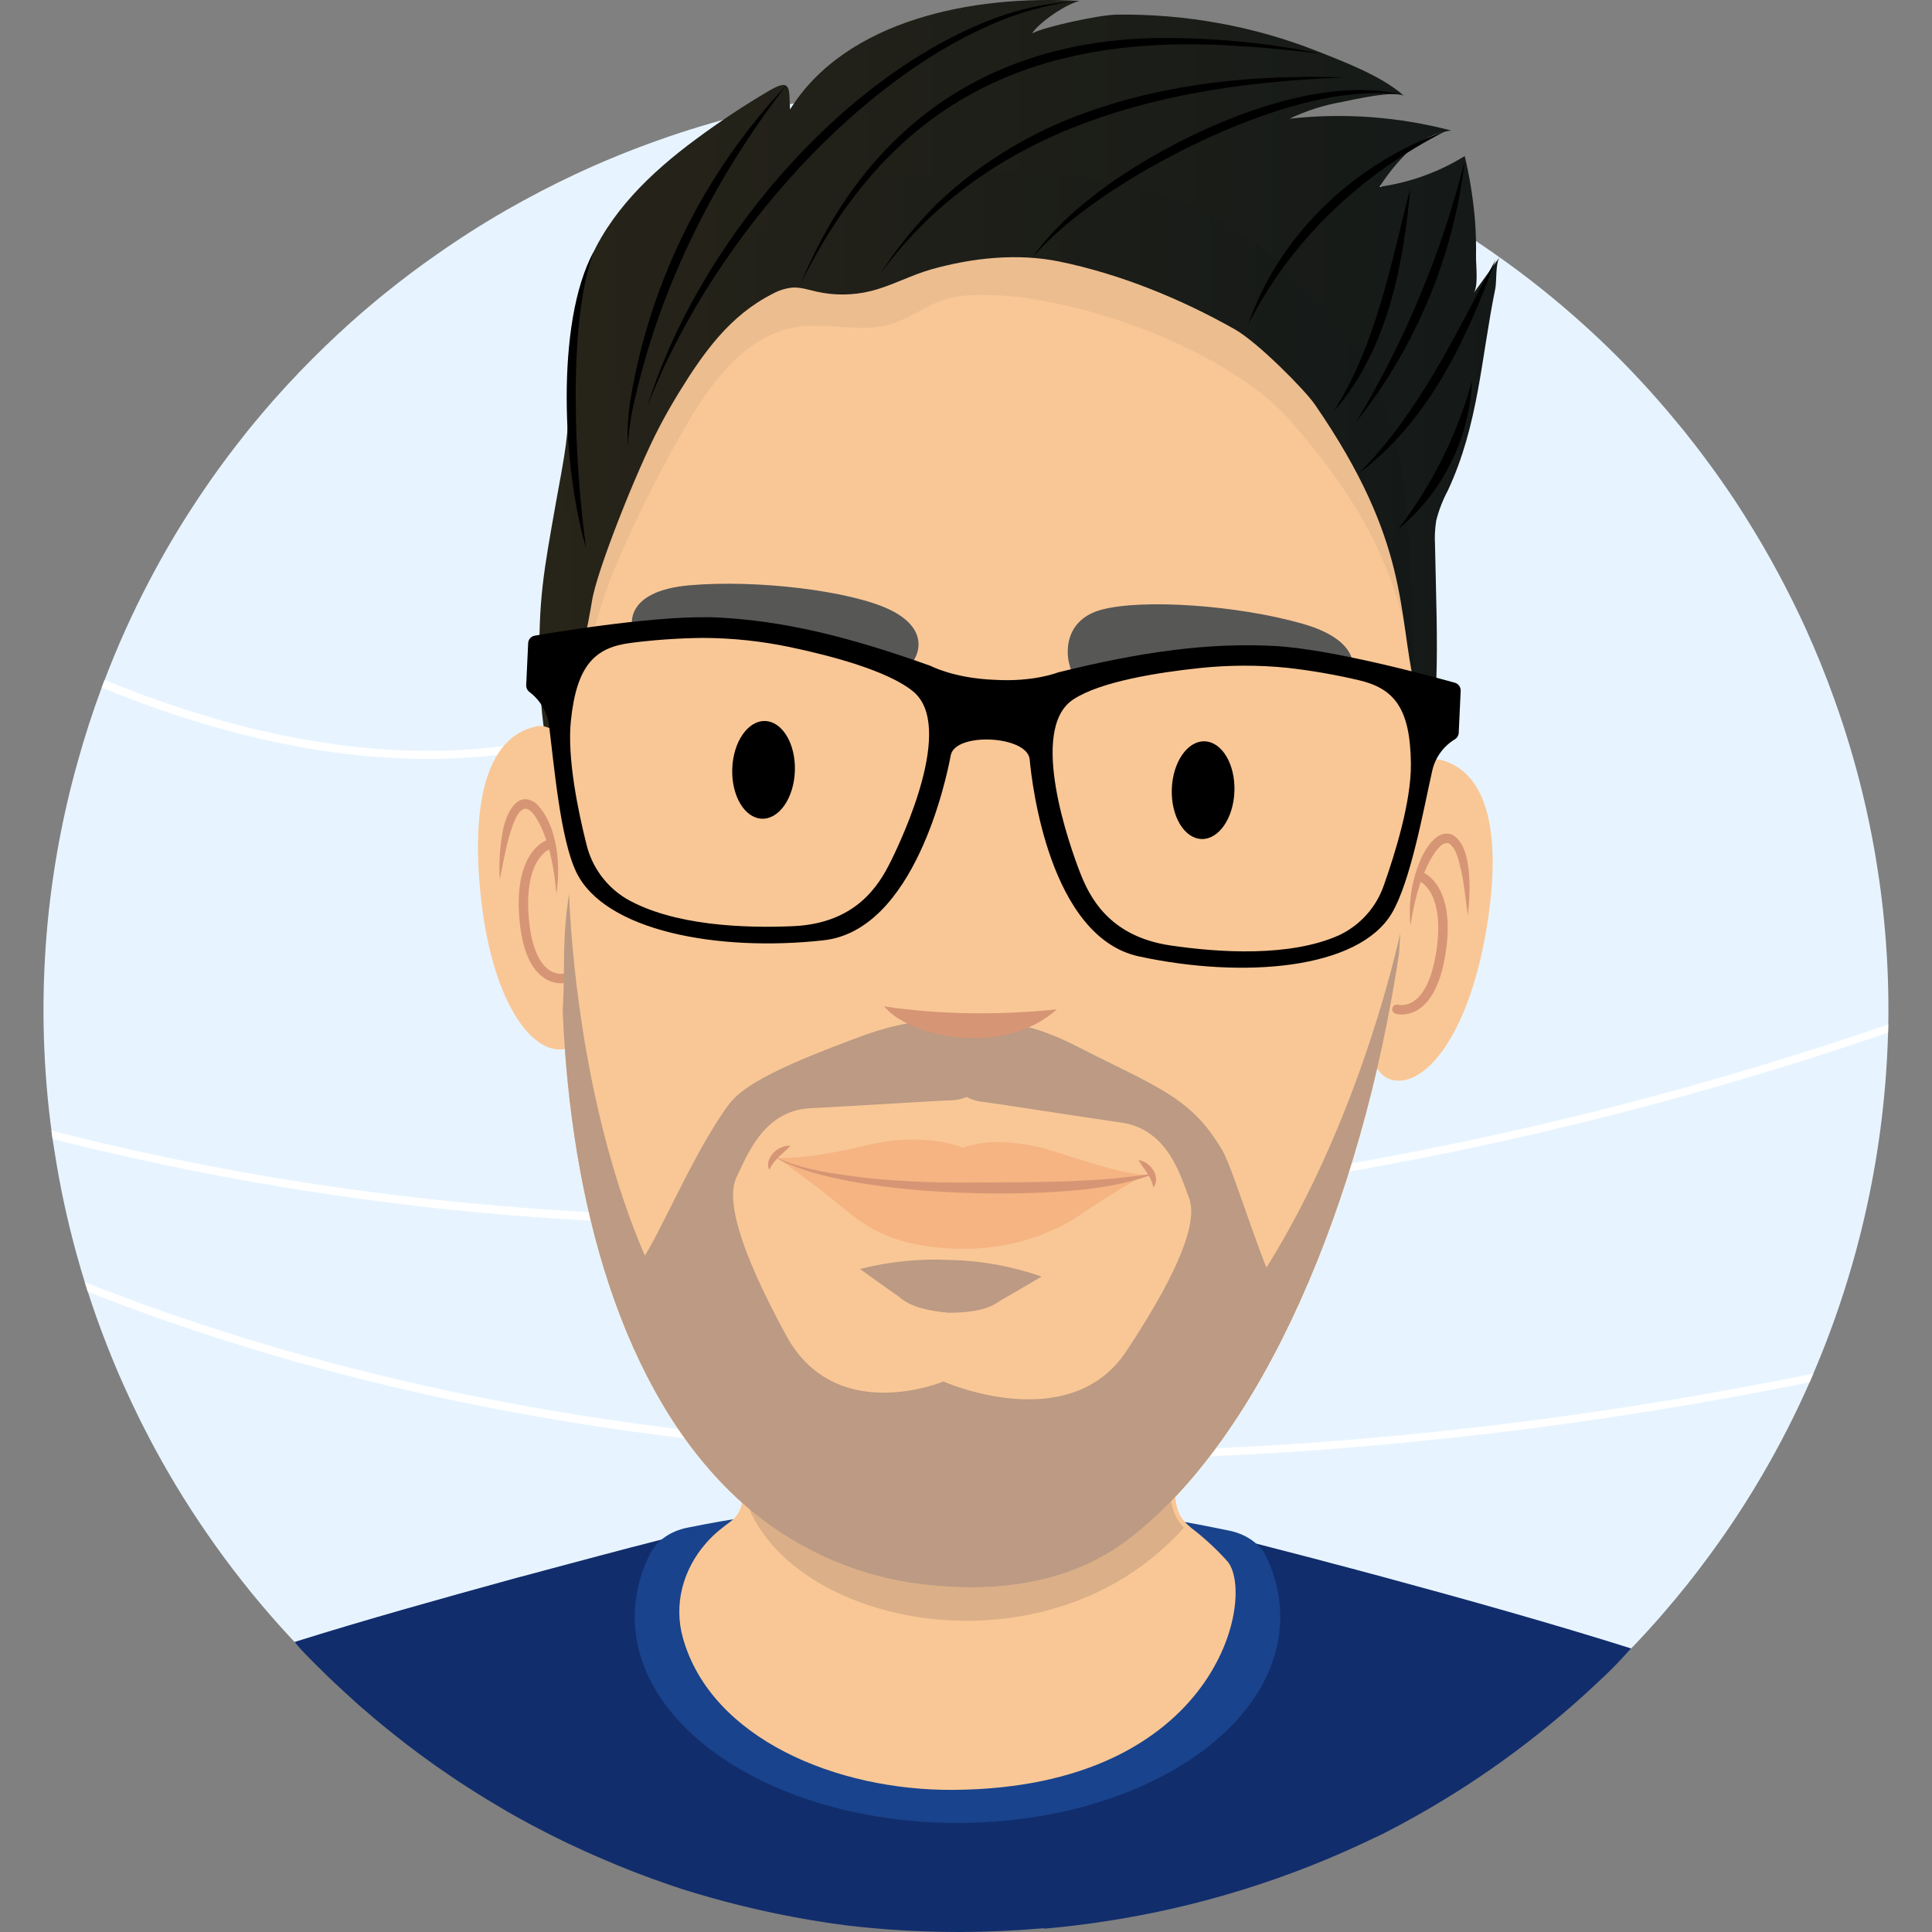 <?xml version="1.0" encoding="utf-8"?>
<svg xmlns="http://www.w3.org/2000/svg" xmlns:xlink="http://www.w3.org/1999/xlink" version="1.1" id="Layer_1" x="0px" y="0px" viewBox="0 0 500 500" style="enable-background:new 0 0 500 500;">
<rect x="0" y="0" width="500" height="500" fill="#808080" stroke="none"/>
<style type="text/css">
	.st0{fill:#E7F4FF;}
	.st1{fill:#FFFFFF;}
	.st2{fill:#112D6C;}
	.st3{fill:#19438C;}
	.st4{fill:#F9C796;}
	.st5{fill:#DBAF87;}
	.st6{fill:url(#SVGID_1_);}
	.st7{fill:#F5B481;}
	.st8{fill:#ECBD8F;}
	.st9{fill:url(#SVGID_00000138540463098558265340000003775702868629682879_);}
	.st10{fill:#575756;}
	.st11{fill:#BC9A83;}
	.st12{fill:#D69675;}
	.st13{fill:none;stroke:#D69675;stroke-width:2.449;stroke-linecap:round;stroke-linejoin:round;}
</style>
<g id="Layer_5">
	<path class="st0" d="M488.69,265.13c-0.02,0.7-0.05,1.41-0.06,2.12c-0.822,30.37-7.384,60.31-19.34,88.24&#xD;&#xA;		c-0.31,0.75-0.64,1.49-0.96,2.24c-3.672,8.349-7.829,16.476-12.45,24.34c-1.37,2.34-2.78,4.66-4.23,6.94&#xD;&#xA;		c-2.17,3.44-4.43,6.81-6.78,10.11c-0.7,1-1.42,1.99-2.14,2.98&#xD;&#xA;		c-3.82,5.24-7.843,10.3-12.07,15.18c-0.29,0.34-0.58,0.68-0.87,1.01&#xD;&#xA;		c-0.15,0.18-0.31,0.36-0.46,0.54c-2.32,2.63-4.68,5.2-7.11,7.72c-1.62,1.69-3.267,3.357-4.94,5&#xD;&#xA;		l-1.41,1.38c-0.53,0.52-1.08,1.03-1.62,1.53c-1.4,1.32-2.81,2.623-4.23,3.91&#xD;&#xA;		c-1.81,1.63-3.643,3.23-5.5,4.8c-7.86,6.676-16.144,12.835-24.8,18.44&#xD;&#xA;		c-6.17,3.99-12.517,7.693-19.04,11.11c-0.06,0.03-0.11,0.06-0.17,0.09&#xD;&#xA;		c-0.88,0.46-1.76,0.92-2.65,1.37c-0.051,0.031-0.105,0.057-0.16,0.08&#xD;&#xA;		c-0.81,0.39-1.59,0.75-2.36,1.1v0.01c-21.81,10.45-45.044,17.62-68.95,21.28&#xD;&#xA;		c-0.09,0.01-0.17,0.03-0.26,0.04c-0.41,0.06-0.82,0.13-1.24,0.18c-0.61,0.1-1.22,0.19-1.83,0.27&#xD;&#xA;		c-0.42,0.06-0.84,0.12-1.26,0.17c-1.21,0.17-2.42,0.32-3.63,0.46c-0.41,0.05-0.81,0.1-1.22,0.15&#xD;&#xA;		H276.94c-0.86,0.1-1.72,0.19-2.59,0.28h-0.05c-1.34,0.15-2.68,0.27-4.03,0.39l-0.01-0.01&#xD;&#xA;		c-0.049-0.034-0.096-0.07-0.14-0.11h-0.01c-0.186,0.027-0.373,0.043-0.56,0.05&#xD;&#xA;		c-6.93,0.6-13.873,0.91-20.83,0.93c-0.68,0-1.36-0.01-2.04-0.01&#xD;&#xA;		c-9.003-0.047-17.996-0.584-26.94-1.61l-0.27-0.03c-0.07-0.002-0.141-0.008-0.21-0.02&#xD;&#xA;		c-4.56-0.52-9.107-1.173-13.64-1.96c-0.04-0.01-0.07-0.01-0.11-0.02&#xD;&#xA;		c-1.81-0.35-3.61-0.71-5.4-1.11c-1.07-0.21-2.14-0.45-3.2-0.71&#xD;&#xA;		c-3.64-0.81-7.267-1.723-10.88-2.74c-0.96-0.26-1.91-0.53-2.86-0.83&#xD;&#xA;		c-1.25-0.35-2.48-0.72-3.71-1.11c-0.67-0.2-1.35-0.41-2.02-0.62c-0.25-0.08-0.5-0.16-0.76-0.24&#xD;&#xA;		c-0.32-0.11-0.64-0.22-0.95-0.31c-0.77-0.25-1.53-0.5-2.28-0.76c-0.19-0.07-0.38-0.13-0.57-0.2&#xD;&#xA;		c-5.91-2.01-11.68-4.237-17.31-6.68c-0.41-0.17-0.82-0.34-1.23-0.53c-0.34-0.14-0.67-0.29-1-0.44&#xD;&#xA;		c-0.55-0.22-1.09-0.47-1.62-0.71c-0.81-0.36-1.62-0.74-2.43-1.12c-0.58-0.25-1.15-0.52-1.74-0.8&#xD;&#xA;		c-0.52-0.24-1.03-0.49-1.53-0.72c-0.57-0.27-1.13-0.55-1.69-0.83c-0.73-0.35-1.47-0.72-2.21-1.1&#xD;&#xA;		c-0.58-0.29-1.16-0.59-1.72-0.89c-0.57-0.28-1.16-0.59-1.72-0.88c-0.82-0.42-1.62-0.84-2.42-1.29&#xD;&#xA;		c-0.87-0.45-1.74-0.94-2.59-1.41c-0.72-0.41-1.45-0.81-2.18-1.22c-1.83-1.07-3.66-2.15-5.47-3.24&#xD;&#xA;		c-3.28-2-6.52-4.05-9.67-6.19c-2.55-1.72-5.063-3.487-7.54-5.3c-1.14-0.84-2.28-1.7-3.41-2.56&#xD;&#xA;		c-0.86-0.66-1.7-1.32-2.56-1.99c-0.59-0.46-1.16-0.93-1.74-1.38c-0.72-0.57-1.45-1.16-2.16-1.74&#xD;&#xA;		c-0.69-0.56-1.39-1.13-2.07-1.71c-0.67-0.56-1.34-1.13-2-1.72c-0.66-0.55-1.34-1.11-1.99-1.69&#xD;&#xA;		c-2.42-2.15-4.8-4.32-7.14-6.54c-0.62-0.57-1.22-1.14-1.82-1.75c-1.37-1.32-2.74-2.67-4.07-4.03&#xD;&#xA;		c-0.63-0.63-1.24-1.28-1.86-1.92c-0.47-0.47-0.93-0.95-1.38-1.44c-0.13-0.14-0.26-0.27-0.38-0.41&#xD;&#xA;		c-0.53-0.55-1.04-1.1-1.56-1.67c-0.77-0.83-1.53-1.67-2.29-2.52c-0.108-0.103-0.208-0.213-0.3-0.33&#xD;&#xA;		c-0.71-0.8-1.42-1.61-2.11-2.4c-0.68-0.78-1.35-1.56-2.01-2.34c-0.35-0.41-0.69-0.82-1.03-1.23&#xD;&#xA;		c-0.63-0.74-1.26-1.49-1.87-2.25c-0.15-0.17-0.29-0.35-0.43-0.53c-0.24-0.3-0.48-0.61-0.71-0.91&#xD;&#xA;		c-0.38-0.45-0.74-0.92-1.1-1.36c-0.96-1.21-1.9-2.44-2.84-3.66c-0.06-0.07-0.11-0.15-0.16-0.22&#xD;&#xA;		c-2.86-3.76-5.58-7.61-8.21-11.53c-0.75-1.11-1.48-2.23-2.22-3.36c-0.03-0.05-0.05-0.1-0.09-0.16&#xD;&#xA;		c-0.58-0.91-1.16-1.81-1.74-2.73c-1.42-2.27-2.8-4.567-4.14-6.89c-1-1.73-1.98-3.48-2.94-5.23&#xD;&#xA;		c-1.05-1.93-2.07-3.86-3.06-5.82c-0.52-0.97-1-1.94-1.48-2.93c-0.69-1.39-1.37-2.8-2.03-4.21&#xD;&#xA;		c-1.2-2.58-2.38-5.19-3.51-7.82c-0.51-1.22-1.01-2.43-1.51-3.64c-0.45-1.09-0.89-2.19-1.31-3.29&#xD;&#xA;		c-1.75-4.49-3.37-9-4.84-13.59c-0.063-0.145-0.114-0.296-0.15-0.45c-0.22-0.66-0.43-1.35-0.64-2.03&#xD;&#xA;		c-1.47-4.73-2.79-9.49-3.96-14.33c-1.7-6.98-3.07-14.06-4.14-21.19c-0.09-0.52-0.18-1.03-0.24-1.55&#xD;&#xA;		c-0.11-0.71-0.2-1.45-0.29-2.17c-4.233-31.881-1.943-64.29,6.73-95.26c1.83-6.61,3.92-13.073,6.27-19.39&#xD;&#xA;		c0.25-0.65,0.5-1.31,0.75-1.95c3.309-8.695,7.129-17.186,11.44-25.43c3.625-6.964,7.607-13.736,11.93-20.29&#xD;&#xA;		c0.39-0.6,0.78-1.19,1.17-1.78c0.05-0.064,0.097-0.131,0.14-0.2c0.08-0.11,0.15-0.23,0.23-0.34&#xD;&#xA;		c1.97-2.94,4.01-5.833,6.12-8.68c0.69-0.94,1.39-1.88,2.11-2.8c0.34-0.46,0.69-0.92,1.05-1.37c0.8-1.05,1.62-2.1,2.45-3.13&#xD;&#xA;		c0.8-1,1.61-2,2.44-2.98c0.54-0.66,1.09-1.32,1.65-1.97c0.29-0.34,0.58-0.68,0.87-1.02c0.74-0.88,1.5-1.74,2.26-2.6&#xD;&#xA;		c2.15-2.43,4.34-4.81,6.57-7.14c2.27-2.36,4.583-4.673,6.94-6.94c4.05-3.9,8.21-7.64,12.53-11.23l0.21-0.17l1-0.83&#xD;&#xA;		c0.5-0.41,1-0.82,1.5-1.22c4.27-3.45,8.65-6.76,13.14-9.88c5.87-4.14,11.907-7.993,18.11-11.56&#xD;&#xA;		c5.92-3.4,11.94-6.53,18.11-9.42c7.12-3.32,14.4-6.29,21.84-8.91c6.94-2.45,13.997-4.58,21.17-6.39&#xD;&#xA;		c0.05-0.01,0.09-0.02,0.13-0.03h0.02l0.01-0.01h0.04c-0-0.005,0.004-0.01,0.01-0.01&#xD;&#xA;		c0,0,0,0,0,0c0.14-0.03,0.27-0.07,0.41-0.1c0.62-0.16,1.26-0.31,1.89-0.46c0.3-0.08,0.61-0.15,0.91-0.22&#xD;&#xA;		l0.59-0.14c0.74-0.18,1.49-0.34,2.24-0.5c1.96-0.44,3.92-0.85,5.9-1.24c1.19-0.24,2.39-0.47,3.59-0.68&#xD;&#xA;		c0.125-0.03,0.252-0.05,0.38-0.06c1.01-0.18,2.02-0.35,3.03-0.52c3.09-0.51,6.2-0.97,9.33-1.36&#xD;&#xA;		c0.28-0.04,0.56-0.07,0.84-0.1c0.53-0.07,1.05-0.13,1.58-0.19c0.71-0.08,1.43-0.16,2.14-0.23&#xD;&#xA;		c0.32-0.04,0.64-0.07,0.95-0.11c1.16-0.12,2.33-0.22,3.5-0.32c0.5-0.05,1-0.09,1.5-0.13c0.82-0.06,1.63-0.12,2.44-0.17&#xD;&#xA;		c1.16-0.08,2.32-0.16,3.48-0.22c0.25-0.02,0.51-0.03,0.76-0.04c0.93-0.05,1.87-0.09,2.81-0.13&#xD;&#xA;		c0.26-0.01,0.53-0.02,0.79-0.03c1-0.04,2.01-0.06,3.01-0.09c0.19,0,0.38-0.01,0.57-0.01&#xD;&#xA;		c1.06-0.02,2.13-0.03,3.19-0.04h0.6c0.15-0.01,0.3-0.01,0.45-0.01h2.08c1.51,0,3.02,0.03,4.53,0.07&#xD;&#xA;		c0.87,0.02,1.73,0.05,2.6,0.08c0.12,0,0.23,0.01,0.35,0.01c0.22,0.01,0.45,0.02,0.67,0.03&#xD;&#xA;		c0.49,0.02,0.97,0.03,1.45,0.06c0.11,0.01,0.21,0.01,0.32,0.02c0.06-0.002,0.12,0.002,0.18,0.01&#xD;&#xA;		c0.18,0.01,0.36,0.02,0.55,0.03c0.073-0.002,0.147,0.002,0.22,0.01c0.15,0,0.3,0.01,0.45,0.02&#xD;&#xA;		c0.19,0,0.38,0.02,0.57,0.03c0.41,0.02,0.82,0.04,1.24,0.07h0.03c0.93,0.06,1.86,0.13,2.79,0.2&#xD;&#xA;		c0.74,0.05,1.48,0.11,2.21,0.18c0.75,0.06,1.49,0.12,2.23,0.19c0.13,0.01,0.25,0.02,0.37,0.03&#xD;&#xA;		l0.96,0.09c0.35,0.03,0.7,0.07,1.05,0.11c1.01,0.1,2.03,0.21,3.04,0.32c0.25,0.03,0.49,0.05,0.74,0.08&#xD;&#xA;		c0.3,0.04,0.6,0.08,0.9,0.11c0.33,0.04,0.67,0.08,1.01,0.13c1.05,0.14,2.11,0.28,3.17,0.44&#xD;&#xA;		c0.51,0.07,1.01,0.15,1.52,0.22c0.35,0.05,0.7,0.11,1.05,0.16c0.047-0.002,0.094,0.002,0.14,0.01&#xD;&#xA;		c0.09,0.01,0.17,0.02,0.26,0.03c0.028,0.002,0.055,0.009,0.08,0.02c0.38,0.05,0.75,0.11,1.13,0.17&#xD;&#xA;		c0.32,0.05,0.63,0.1,0.94,0.16c0.15,0.02,0.3,0.05,0.45,0.08c0.89,0.14,1.77,0.29,2.66,0.44l3.09,0.57&#xD;&#xA;		c0.24,0.04,0.49,0.09,0.73,0.14c6.35,1.22,12.693,2.707,19.03,4.46c3.44,0.97,6.86,1.99,10.21,3.07&#xD;&#xA;		c0.47,0.18,0.97,0.33,1.45,0.51c0.78,0.24,1.54,0.5,2.29,0.77c0.38,0.14,0.74,0.25,1.12,0.39&#xD;&#xA;		c1.22,0.42,2.44,0.85,3.65,1.3c1.18,0.44,2.35,0.89,3.52,1.34c1.3,0.49,2.59,1,3.87,1.52&#xD;&#xA;		c8.97,3.645,17.709,7.833,26.17,12.54c0.13,0.07,0.25,0.13,0.37,0.2c5.36,3,10.57,6.18,15.63,9.54&#xD;&#xA;		c2.74,1.83,5.44,3.71,8.1,5.64c7.916,5.756,15.471,11.995,22.62,18.68c0.32,0.3,0.64,0.59,0.95,0.89&#xD;&#xA;		c6.086,5.758,11.861,11.837,17.3,18.21l0.18,0.21c0.15,0.18,0.31,0.37,0.46,0.55&#xD;&#xA;		c0.78,0.92,1.56,1.84,2.32,2.78c0.19,0.22,0.38,0.44,0.56,0.67c0.09,0.11,0.17,0.21,0.27,0.32&#xD;&#xA;		c0.3,0.37,0.61,0.75,0.91,1.12c0.34,0.43,0.69,0.86,1.03,1.3c0.03,0.03,0.05,0.07,0.08,0.1&#xD;&#xA;		c1.14,1.43,2.26,2.89,3.37,4.35c0.2,0.26,0.4,0.52,0.58,0.78c0.16,0.21,0.32,0.42,0.47,0.63&#xD;&#xA;		c0.79,1.05,1.56,2.1,2.32,3.16c1.26,1.76,2.49,3.51,3.71,5.3c0.24,0.36,0.48,0.71,0.72,1.07&#xD;&#xA;		c0.18,0.26,0.36,0.53,0.53,0.79c0.76,1.14,1.5,2.28,2.22,3.44c0.115,0.158,0.222,0.321,0.32,0.49&#xD;&#xA;		c0.15,0.24,0.28,0.46,0.44,0.7c3.03,4.79,5.88,9.677,8.55,14.66c2.5,4.65,4.847,9.373,7.04,14.17&#xD;&#xA;		c2.74,6.03,5.23,12.177,7.47,18.44C484.425,207.957,489.155,236.467,488.69,265.13z"/>
	<path class="st1" d="M21.943,331.823c111.283,44.123,230.439,47.621,315.759,41.677&#xD;&#xA;		c44.21-3.123,88.168-9.144,131.589-18.027c-0.313,0.754-0.643,1.492-0.966,2.243&#xD;&#xA;		c-43.046,8.742-86.614,14.681-130.43,17.778c-62.777,4.378-122.965,2.469-178.874-5.68&#xD;&#xA;		c-48.809-7.109-94.439-19.001-136.294-35.51C22.457,333.482,22.2,332.652,21.943,331.823z"/>
	<path class="st1" d="M13.312,292.587c127.635,32.873,250.487,23.606,334.635,8.815&#xD;&#xA;		c47.794-8.365,94.85-20.501,140.728-36.295c-0.009,0.703-0.03,1.414-0.051,2.124&#xD;&#xA;		c-45.735,15.719-92.64,27.8-140.277,36.13c-59.716,10.502-118.963,14.989-176.074,13.324&#xD;&#xA;		c-53.536-1.405-106.751-8.759-158.661-21.928C13.502,294.03,13.402,293.307,13.312,292.587z"/>
	<path class="st1" d="M26.321,177.933c0.245-0.658,0.488-1.307,0.743-1.963&#xD;&#xA;		c56.133,23.054,105.885,24.385,148.163,3.885c45.396-22.009,73.768-65.651,89.576-98.381&#xD;&#xA;		c8.68-18.062,15.739-36.859,21.093-56.17c0.686,0.108,1.382,0.218,2.078,0.329&#xD;&#xA;		c-5.387,19.496-12.499,38.473-21.252,56.707c-15.957,33.041-44.614,77.112-90.576,99.4&#xD;&#xA;		C133.317,202.503,83.016,201.206,26.321,177.933z"/>
</g>
<g id="Layer_8">
	<path class="st2" d="M422.152,426.621c-1.62,1.698-3.202,3.495-4.872,5.144l-1.41,1.387&#xD;&#xA;		c-0.53,0.523-1.08,1.035-1.62,1.538c-1.4,1.327-2.81,2.636-4.23,3.929&#xD;&#xA;		c-1.81,1.638-3.643,3.246-5.5,4.824c-7.857,6.707-16.141,12.897-24.8,18.531&#xD;&#xA;		c-6.17,4.01-12.517,7.731-19.04,11.165c-0.06,0.03-0.11,0.06-0.17,0.09&#xD;&#xA;		c-0.88,0.462-1.76,0.925-2.65,1.377c-0.051,0.031-0.105,0.058-0.16,0.08&#xD;&#xA;		c-0.81,0.392-1.59,0.754-2.36,1.105v0.01c-21.8,10.498-45.036,17.705-68.95,21.385&#xD;&#xA;		c-0.09,0.01-0.17,0.03-0.26,0.04c-0.41,0.06-0.82,0.131-1.24,0.181&#xD;&#xA;		c-0.61,0.1-1.22,0.191-1.83,0.271c-0.42,0.06-0.84,0.121-1.26,0.171&#xD;&#xA;		c-1.21,0.171-2.42,0.322-3.63,0.462c-0.41,0.05-0.81,0.101-1.22,0.151H276.94&#xD;&#xA;		c-0.86,0.1-1.72,0.191-2.59,0.281h-0.05c-1.34,0.151-2.68,0.271-4.03,0.392l-0.01-0.01&#xD;&#xA;		c-0.049-0.034-0.096-0.071-0.14-0.111h-0.01c-0.186,0.027-0.373,0.044-0.56,0.05&#xD;&#xA;		c-6.93,0.603-13.873,0.915-20.83,0.935c-0.68,0-1.36-0.01-2.04-0.01&#xD;&#xA;		c-9.003-0.047-17.996-0.587-26.94-1.618l-0.27-0.03c-1.94-0.241-3.89-0.523-5.83-0.814&#xD;&#xA;		c-11.562-1.763-22.984-4.345-34.18-7.728c-0.67-0.201-1.35-0.412-2.02-0.623&#xD;&#xA;		c-0.25-0.08-0.5-0.161-0.76-0.241c-0.32-0.111-0.64-0.221-0.95-0.312c-0.77-0.251-1.53-0.502-2.28-0.764&#xD;&#xA;		c-0.19-0.07-0.38-0.131-0.57-0.201c-5.91-2.02-11.68-4.258-17.31-6.713&#xD;&#xA;		c-0.41-0.171-0.82-0.342-1.23-0.533c-0.34-0.141-0.67-0.291-1-0.442c-0.55-0.221-1.09-0.472-1.62-0.713&#xD;&#xA;		c-0.81-0.362-1.62-0.744-2.43-1.126c-0.58-0.251-1.15-0.523-1.74-0.804&#xD;&#xA;		c-0.52-0.241-1.03-0.492-1.53-0.724c-0.57-0.271-1.13-0.553-1.69-0.834c-0.73-0.352-1.47-0.724-2.21-1.105&#xD;&#xA;		c-0.58-0.291-1.16-0.593-1.72-0.894c-0.57-0.281-1.16-0.593-1.72-0.884c-0.82-0.422-1.62-0.844-2.42-1.296&#xD;&#xA;		c-0.87-0.452-1.74-0.945-2.59-1.417c-0.72-0.412-1.45-0.814-2.18-1.226c-1.83-1.075-3.66-2.161-5.47-3.256&#xD;&#xA;		c-3.28-2.01-6.52-4.07-9.67-6.221c-2.55-1.729-5.063-3.504-7.54-5.326c-1.14-0.844-2.28-1.708-3.41-2.573&#xD;&#xA;		c-0.86-0.663-1.7-1.327-2.56-2c-0.59-0.462-1.16-0.935-1.74-1.387c-0.72-0.573-1.45-1.166-2.16-1.749&#xD;&#xA;		c-0.69-0.563-1.39-1.136-2.07-1.718c-0.67-0.563-1.34-1.136-2-1.729c-0.66-0.553-1.34-1.115-1.99-1.698&#xD;&#xA;		c-2.42-2.161-4.8-4.341-7.14-6.572c-0.62-0.573-1.22-1.146-1.82-1.759c-1.37-1.327-2.74-2.683-4.07-4.05&#xD;&#xA;		c-0.63-0.633-1.24-1.286-1.86-1.929c-0.47-0.472-1.64-1.9-1.76-2.041&#xD;&#xA;		c18.23-5.728,37.96-11.225,57.3-16.551c2.65-0.693,5.31-1.397,7.94-2.12&#xD;&#xA;		c4.42-1.186,8.79-2.362,13.14-3.507c5.39-1.437,11.1-2.924,16.92-4.412&#xD;&#xA;		c2.12-0.543,4.26-1.095,6.41-1.628c44.861-11.37,91.853-11.342,136.7,0.08&#xD;&#xA;		c3.29,0.844,6.64,1.678,9.96,2.553c5.13,1.306,10.25,2.643,15.31,3.959&#xD;&#xA;		c3.26,0.884,6.55,1.739,9.88,2.613c2.61,0.693,5.26,1.397,7.94,2.13&#xD;&#xA;		C379.59,413.967,401.882,420.229,422.152,426.621z"/>
	<path class="st3" d="M331.329,418.452c0,29.452-37.4,53.326-83.538,53.326&#xD;&#xA;		c-46.126,0-83.526-23.873-83.526-53.326c0.027-5.726,1.414-11.363,4.047-16.448&#xD;&#xA;		c1.68-3.312,5.251-5.775,9.566-6.639l0.064-0.013c45.112-9.106,91.591-9.083,136.693,0.067&#xD;&#xA;		c1.149,0.233,2.302,0.467,3.459,0.702c4.375,0.89,8.012,3.398,9.629,6.787&#xD;&#xA;		C330.077,407.753,331.309,413.066,331.329,418.452z"/>
	<path class="st4" d="M246.649,463.218c-30.179,0.199-62.565-13.289-69.901-39.27&#xD;&#xA;		c-2.432-8.598-0.093-17.701,6.047-24.665c1.029-1.172,2.149-2.26,3.349-3.255&#xD;&#xA;		c3.973-3.296,5.927-3.229,6.365-11.07c0.04-0.984,0.067-2.034,0.08-3.15v-1.276&#xD;&#xA;		c-0.093-11.641-2.551-24.146-6.379-38.007l62.658,3.176l62.645-3.176&#xD;&#xA;		c-3.947,12.12-6.791,24.532-7.389,36.452c-0.04,0.771-0.066,1.528-0.08,2.232&#xD;&#xA;		c-0.027,0.904-0.053,1.755-0.053,2.565c0.04,7.136,1.276,9.063,4.199,11.562&#xD;&#xA;		c3.387,2.584,6.528,5.475,9.382,8.638C325.254,412.64,315.434,462.779,246.649,463.218z"/>
	<path class="st5" d="M306.429,395.337c-34.466,38.524-99.237,26.426-112.582-4.95&#xD;&#xA;		c4.501-3.865,0.8,2.418,0.927-8.578c0-13.376-2.724-26.396-6.161-39.283&#xD;&#xA;		c72.621,3.811,44.864,3.998,121.025,0C305.933,354.307,297.326,387.282,306.429,395.337z"/>
	
		<linearGradient id="SVGID_1_" gradientUnits="userSpaceOnUse" x1="139.589" y1="394.17" x2="388.136" y2="394.17" gradientTransform="matrix(1 0 0 -1 0 502)">
		<stop offset="0" style="stop-color:#272419"/>
		<stop offset="1" style="stop-color:#141918"/>
	</linearGradient>
	<path class="st6" d="M388.028,66.653c0.034-0.059,0.07-0.114,0.108-0.166l-6.797,9.413&#xD;&#xA;		c1.337-1.688,0.609-7.424,0.65-9.519c0.059-3.06-0.03-6.12-0.247-9.174&#xD;&#xA;		c-0.464-5.666-1.357-11.289-2.671-16.82c-6.715,4.155-14.223,6.864-22.044,7.955&#xD;&#xA;		c2.159-3.364,4.693-6.471,7.554-9.263c3.012-2.881,6.858-4.734,10.988-5.296&#xD;&#xA;		c-13.63-3.584-27.804-4.624-41.811-3.069c4.275-2.045,8.808-3.496,13.475-4.314&#xD;&#xA;		c2.564-0.507,14.302-3.254,16.29-1.456c-5.747-5.197-15.412-8.853-22.764-11.756&#xD;&#xA;		c-8.12-3.197-16.532-5.595-25.117-7.16c-8.837-1.619-17.811-2.367-26.793-2.234&#xD;&#xA;		c-4.39,0.067-18.826,3.196-21.74,4.856c1.808-2.892,8.868-7.646,12.281-8.403&#xD;&#xA;		c-27.536-1.672-60.506,4.906-74.925,28.085c-0.369-4.821,0.658-8.366-5.103-5.03&#xD;&#xA;		c-6.633,3.881-13.049,8.121-19.219,12.701c-11.906,8.769-22.791,19.348-28.08,32.719&#xD;&#xA;		c-5.896,14.908-3.585,30.718-5.595,46.134c-0.66,5.06-1.685,10.072-2.574,15.102&#xD;&#xA;		c-3.181,18.011-4.606,25.068-4.25,43.311c0.292,14.963,2.243,30.982,12.82,42.391&#xD;&#xA;		c9.337-7.817,18.035-15.927,29.394-21.458c6.837-3.469,14.192-5.801,21.779-6.906&#xD;&#xA;		c7.2-0.983,12.932,0.52,19.951,1.367c13.878,1.597,27.83,2.465,41.798,2.602&#xD;&#xA;		c10.633,0,19.703,0.267,29.871,2.484c12.109,2.64,24.959,3.627,37.258,5.407&#xD;&#xA;		c12.318,1.782,25.325,3.846,34.792,11.279c5.82-26.733,4.614-42.473,4.07-69.542&#xD;&#xA;		c-0.115-2.063-0.009-4.132,0.316-6.172c0.686-2.708,1.697-5.323,3.013-7.788&#xD;&#xA;		c7.955-17.018,8.616-34.376,12.267-52.185C387.365,72.83,387.02,68.372,388.028,66.653z"/>
	<path class="st4" d="M362.086,246.652c-9.662,64.524-35.427,125.548-70.29,151.906&#xD;&#xA;		c-13.629,10.307-31.055,13.551-49.913,11.794c-19.356-1.588-37.586-9.749-51.664-23.128&#xD;&#xA;		c-29.157-27.461-42.529-75.485-44.586-125.586c-0.747-17.961-2.25-38.285-0.291-55.925&#xD;&#xA;		C155.53,111.832,163.516,47.595,266.68,50.275C353.66,52.534,376.952,147.309,362.086,246.652z"/>
	<path class="st7" d="M201.836,300.139c0,0,9.086,6.463,15.137,11.48s12.944,11.149,31.251,11.556&#xD;&#xA;		s29.962-7.856,31.345-8.79c12.05-8.14,16.363-9.955,16.363-9.955S239.427,312.198,201.836,300.139z"/>
	<path class="st7" d="M297.361,304.127c-6.604,0-19.246-4.57-26.868-6.845&#xD;&#xA;		c-3.894-1.037-7.894-1.621-11.921-1.741c-3.192-0.014-6.367,0.474-9.407,1.447&#xD;&#xA;		c0,0-9.61-4.341-25.385-0.483s-22.944,3.133-22.944,3.133s15.31,7.641,48.839,7.686&#xD;&#xA;		C284.611,307.37,297.361,304.127,297.361,304.127z"/>
	<path class="st8" d="M365.897,173.687c-4.264-26.903-13.961-44.075-31.799-64.621s-64.109-35.679-86.692-32.278&#xD;&#xA;		c-6.621,0.997-12.018,6.202-18.58,7.536c-7.45,1.515-15.232-0.889-22.738,0.313&#xD;&#xA;		c-12.442,1.992-21.169,13.153-27.645,23.99c-6.945,11.775-13.13,23.983-18.516,36.548&#xD;&#xA;		c-2.655,6.116-4.798,12.442-6.405,18.913c-0.823,3.313-1.505-5.618-2.043-2.247&#xD;&#xA;		c-0.393,2.466-1.744,6.776-1.102,9.198c-3.939-14.873-0.068-18.295,3.795-33.188&#xD;&#xA;		c2.359-9.092,4.72-18.201,7.845-27.066c1.279-3.63,2.332-7.404,5.042-10.207&#xD;&#xA;		c2.504-2.788,4.867-5.701,7.078-8.728c2.405-3.04,4.972-5.948,7.692-8.71&#xD;&#xA;		c10.159-10.188,22.031-18.509,35.074-24.583c6.525-3.08,13.276-5.656,20.194-7.705&#xD;&#xA;		c3.458-1.028,6.952-1.886,10.465-2.696c3.904-0.9,8.037-0.505,12.067-0.247&#xD;&#xA;		c3.104,0.198,3.675,0.693,5.921,2.639c1.944,1.653,4.04,3.119,6.258,4.38&#xD;&#xA;		c8.919,5.178,19.08,7.581,28.544,11.508c14.767,6.303,27.881,15.927,38.323,28.124&#xD;&#xA;		c5.16,5.96,9.75,12.39,13.71,19.207c1.989,3.406,3.832,6.892,5.528,10.459&#xD;&#xA;		c1.504,3.154,3.817,6.922,4.242,10.428c0.398,3.283,0.238,6.734,0.614,10.082&#xD;&#xA;		c0.496,4.419,0.906,8.846,1.232,13.282c0.651,8.869,0.962,5.485,0.929,14.378&#xD;&#xA;		c-0.007,1.957-0.031,3.913-0.071,5.869"/>
	
		<linearGradient id="SVGID_00000062908320071991548130000000961695110940858499_" gradientUnits="userSpaceOnUse" x1="142.389" y1="388.299" x2="366.257" y2="388.299" gradientTransform="matrix(1 0 0 -1 0 502)">
		<stop offset="0" style="stop-color:#272419"/>
		<stop offset="1" style="stop-color:#141918"/>
	</linearGradient>
	<path style="fill:url(#SVGID_00000062908320071991548130000000961695110940858499_);" d="M170.587,110.604&#xD;&#xA;		c1.605-3.068,3.314-6.078,5.129-9.029c6.27-10.197,13.147-19.944,24.18-25.507&#xD;&#xA;		c1.583-0.885,3.328-1.443,5.131-1.639c2.111-0.133,4.173,0.557,6.235,1.028&#xD;&#xA;		c4.627,1.051,9.436,1.01,14.045-0.119c5.413-1.332,10.369-4.123,15.736-5.634&#xD;&#xA;		c10.591-2.982,22.309-4.23,33.087-2.022c15.745,3.225,31.479,9.647,45.475,17.565&#xD;&#xA;		c5.849,3.308,18.043,15.608,20.68,19.432c24.741,35.878,21.305,53.572,25.972,73.585&#xD;&#xA;		c-0.956-16.351-0.793-49.572-5.363-65.297c-6.574-22.62-24.042-43.847-44.473-55.486&#xD;&#xA;		c-16.256-9.261-35.306-12.444-53.995-13.006c-16.055-0.483-32.34,0.893-47.534,6.114&#xD;&#xA;		c-21.522,7.485-39.777,22.212-51.644,41.664c-6.081,10.038-9.449,21.114-13.388,32.071&#xD;&#xA;		c-4.16,11.571-7.829,23.654-7.444,36.089c0.186,6.017,1.322-0.315,2.697,5.545&#xD;&#xA;		c1.254,5.347,0.774,11.825,2.426,17.062c0.547,0,5.326-25.081,5.643-27.317&#xD;&#xA;		C154.251,148.168,164.836,121.598,170.587,110.604z"/>
	<path class="st10" d="M163.653,162.428c0,0-2.597-9.426,14.802-10.956s41.611,1.432,51.714,6.262&#xD;&#xA;		s8.335,11.756,4.586,15.322c-3.119,2.967-18.168-4.35-20.684-4.97s-14.269-2.762-14.269-2.762&#xD;&#xA;		s-20.867-1.429-27.32-0.928S163.653,162.428,163.653,162.428z"/>
	<path class="st10" d="M349.742,174.998c0,0,4.184-8.778-12.662-13.581s-41.171-6.479-51.942-3.645&#xD;&#xA;		s-9.825,13.627-6.754,17.844c2.555,3.509,16.889-2.856,19.47-2.989s15.837-1.635,15.837-1.635&#xD;&#xA;		s21.195-0.188,27.455,1.529S349.742,174.998,349.742,174.998z"/>
	<path class="st11" d="M331.597,335.534c-3.871-3.964-12.013-32.244-15.245-37.795&#xD;&#xA;		c-8.065-13.852-17.014-16.398-37.687-26.963c-20.696-10.576-27.047-3.841-27.825-2.863&#xD;&#xA;		c-0.689-1-6.273-7.693-27.954,0.284c-21.093,7.76-30.571,12.644-34.273,17.646&#xD;&#xA;		c-10.044,13.577-19.717,38.383-23.906,41.975c-4.189,3.592,26.879,53.363,35.729,55.519&#xD;&#xA;		c8.85,2.156,42.815,11.006,43.301,11.028c0.195-1.086,0.282-2.188,0.26-3.291&#xD;&#xA;		c8.991-0.508,39.636-2.396,47.336-3.535C300.33,386.209,335.467,339.499,331.597,335.534z&#xD;&#xA;		 M291.487,349.695c-14.785,22.319-47.345,7.832-47.345,7.832s-27.825,11.695-40.673-11.901&#xD;&#xA;		c-12.849-23.597-15.458-35.655-12.805-41.065c2.652-5.41,6.897-17.152,19.036-17.755&#xD;&#xA;		c12.139-0.603,32.962-1.97,37.004-2.075c1.195-0.079,2.367-0.364,3.464-0.844&#xD;&#xA;		c1.051,0.579,2.195,0.972,3.38,1.16c4.018,0.477,24.645,3.76,36.686,5.481&#xD;&#xA;		c12.041,1.721,15.28,13.809,17.467,19.443c2.186,5.634-1.428,17.404-16.213,39.724L291.487,349.695z"/>
	
		<ellipse transform="matrix(0.033 -0.999 0.999 0.033 -7.9 390.199)" cx="197.728" cy="199.183" rx="12.653" ry="8.112"/>
	
		<ellipse transform="matrix(0.033 -0.999 0.999 0.033 96.905 508.941)" cx="311.503" cy="204.384" rx="12.653" ry="8.112"/>
	<path class="st4" d="M155.043,227.871c0.561,23.169-0.759,42.517-9.211,43.674s-18.51-12.604-21.398-39.483&#xD;&#xA;		c-2.437-22.677,0.864-41.23,14.289-44.047C147.153,186.246,154.482,204.702,155.043,227.871z"/>
	<path class="st12" d="M143.977,231.324c-0.498-5.916-1.467-11.721-3.846-17.097&#xD;&#xA;		c-3.8-8.151-6.164-5.168-8.234,1.793c-1.074,3.742-1.755,7.665-2.543,11.594&#xD;&#xA;		c-0.267-4.027-0.036-8.071,0.686-12.042c0.575-3.933,3.443-11.524,8.647-7.687&#xD;&#xA;		c5.644,5.474,6.482,16.136,5.29,23.439L143.977,231.324z"/>
	<path class="st13" d="M145.967,253.181c0,0-8.744,1.948-10.301-15.158s6.357-19.47,6.357-19.47"/>
	<path class="st4" d="M354.228,235.26c-2.158,23.066-2.176,42.463,6.175,44.257&#xD;&#xA;		s19.331-11.172,24.066-37.762c3.995-22.434,1.983-41.188-11.213-45.013&#xD;&#xA;		C364.969,194.34,356.386,212.194,354.228,235.26z"/>
	<path class="st12" d="M365.027,239.54c-0.626-6.104,0.398-12.264,2.966-17.838&#xD;&#xA;		c1.282-2.664,4.258-7.261,7.962-5.623c5.355,3.066,4.517,15.555,3.914,20.866&#xD;&#xA;		c-0.516-3.973-0.924-7.933-1.736-11.739c-0.638-2.421-1.133-5.596-3.183-6.955&#xD;&#xA;		c-1.982-0.617-3.929,2.797-4.901,4.508c-2.752,5.193-4.116,10.915-5.022,16.781V239.54z"/>
	<path class="st13" d="M361.535,261.19c0,0,8.587,2.604,11.32-14.339s-4.997-19.9-4.997-19.9"/>
	<path class="st12" d="M228.819,260.464c7.399,1.078,14.862,1.663,22.339,1.753&#xD;&#xA;		c7.472,0.111,14.945-0.227,22.377-1.013c-9.16,8.208-23.06,9.087-34.38,5.458&#xD;&#xA;		c-3.783-1.299-7.679-3.114-10.336-6.198H228.819z"/>
	<path d="M376.549,176.701c-6.538-1.825-32.241-8.783-46.819-9.528&#xD;&#xA;		c-16.798-0.859-33.74,1.36-55.885,6.837c0,0-6.294,2.565-16.647,1.914&#xD;&#xA;		c-10.364-0.409-16.389-3.604-16.389-3.604c-21.53-7.711-38.184-11.648-54.982-12.507&#xD;&#xA;		c-14.578-0.746-40.807,3.556-47.483,4.706c-0.943,0.181-1.632,0.994-1.658,1.954l-0.504,10.81&#xD;&#xA;		c-0.037,0.703,0.277,1.379,0.838,1.803c2.816,2.114,4.65,5.282,5.081,8.777&#xD;&#xA;		c1.281,9.965,2.862,29.025,6.981,37.719c7.29,15.385,36.736,20.789,64.045,17.769&#xD;&#xA;		c23.542-2.603,31.788-41.735,32.915-47.847s19.885-5.153,20.438,1.045s5.116,45.985,28.304,50.977&#xD;&#xA;		c26.898,5.792,56.707,3.418,65.395-11.15c4.909-8.233,8.257-27.04,10.46-36.827&#xD;&#xA;		c0.75-3.428,2.873-6.398,5.874-8.216c0.599-0.366,0.975-1.008,1.002-1.709l0.504-10.81&#xD;&#xA;		C378.079,177.854,377.471,176.978,376.549,176.701z M230.441,223.097&#xD;&#xA;		c-3.019,6.051-8.95,15.884-25.19,16.596c-12.631,0.554-31.062-0.122-43.171-7.11&#xD;&#xA;		c-5.21-3.14-8.933-8.248-10.328-14.169c-2.054-8.136-5.027-22.167-4.006-31.902&#xD;&#xA;		c1.517-14.466,6.252-18.961,15.568-20.137c6.175-0.79,12.391-1.218,18.615-1.283&#xD;&#xA;		c7.551,0.025,15.08,0.818,22.47,2.367c10.682,2.24,25.329,6.108,31.891,11.462&#xD;&#xA;		C247.24,187.854,233.46,217.045,230.441,223.097z M358.186,228.971&#xD;&#xA;		c-1.933,5.744-6.12,10.454-11.598,13.048c-12.702,5.719-31.108,4.511-43.628,2.671&#xD;&#xA;		c-16.096-2.366-21.084-12.757-23.525-19.088s-13.438-36.789-1.709-44.562&#xD;&#xA;		c7.03-4.659,21.966-7.014,32.806-8.153c7.506-0.788,15.073-0.809,22.584-0.063&#xD;&#xA;		c6.192,0.701,12.338,1.761,18.407,3.176c9.162,2.121,13.456,7.078,13.619,21.63&#xD;&#xA;		C365.252,207.422,360.987,221.083,358.186,228.971z"/>
	<path class="st11" d="M362.367,241.486c0,0-0.061,1.846-0.282,5.166&#xD;&#xA;		c-9.662,64.524-35.427,125.548-70.29,151.906c-13.629,10.307-31.055,13.551-49.913,11.794&#xD;&#xA;		c-19.356-1.588-37.586-9.749-51.664-23.128c-29.157-27.461-42.529-75.485-44.586-125.586&#xD;&#xA;		c0.686-12.358-0.266-18.096,1.664-30.368c0,0,3.112,151.172,94.17,152.993&#xD;&#xA;		C332.513,386.071,362.367,241.486,362.367,241.486z"/>
	<path class="st11" d="M269.559,330.376c-7.591-2.669-15.558-4.118-23.602-4.293l0,0&#xD;&#xA;		c-7.87-0.401-15.755,0.387-23.39,2.339c0,0,8.109,5.837,9.46,6.721s3.27,3.714,13.509,4.598l0,0&#xD;&#xA;		c10.28-0.005,12.483-2.719,13.919-3.484C260.89,335.493,269.559,330.376,269.559,330.376z"/>
	<path class="st12" d="M200.121,299.219c7.525,3.638,16.031,4.608,24.236,5.655&#xD;&#xA;		c8.297,0.821,16.63,1.215,24.967,1.181c16.719-0.192,33.342,0.285,49.903-2.464&#xD;&#xA;		c-3.946,1.502-8.031,2.61-12.196,3.308C267.081,310.605,217.164,309.643,200.121,299.219z"/>
	<path class="st12" d="M199.098,302.77c-0.788-1.516,0.027-3.42,1.161-4.525&#xD;&#xA;		c0.858-0.847,1.945-1.424,3.127-1.659c1.344-0.188,1.398-0.154,0.383,0.761&#xD;&#xA;		c-1.788,1.704-3.655,3.075-4.671,5.423H199.098z"/>
	<path class="st12" d="M298.475,307.37c-0.468-2.879-2.458-4.746-3.866-7.164&#xD;&#xA;		C297.667,300.589,300.616,304.595,298.475,307.37z"/>
	<path d="M203.492,22.094c-18.434,23.842-32.279,51.249-39.064,80.663c-1.027,4.187-1.69,8.456-1.982,12.757&#xD;&#xA;		c-0.16-4.343,0.126-8.692,0.854-12.977C168.505,72.357,182.484,44.378,203.492,22.094z"/>
	<path d="M362.893,24.545c-23.14-3.34-56.039,12.352-75.218,24.893&#xD;&#xA;		c-7.462,4.988-14.633,10.491-20.567,17.289c5.234-7.402,12.18-13.495,19.528-18.793&#xD;&#xA;		c18.973-13.564,52.748-29.223,76.257-23.389V24.545z"/>
	<path d="M374.128,33.916c-21.729,11.018-40.176,28.301-51.13,50.191&#xD;&#xA;		c7.923-23.401,27.929-42.192,51.13-50.191L374.128,33.916z"/>
	<path d="M379.072,41.655c-2.893,24.688-12.622,48.078-28.092,67.535&#xD;&#xA;		C363.613,88.182,373.079,65.425,379.072,41.655z"/>
	<path d="M387.054,67.239c-7.409,20.542-17.356,41.73-35.259,55.137&#xD;&#xA;		C367.374,106.631,376.657,86.481,387.054,67.239z"/>
	<path d="M380.947,98.662c-0.652,14.906-7.606,28.833-19.129,38.311&#xD;&#xA;		C370.606,125.556,377.102,112.547,380.947,98.662z"/>
	<path d="M153.669,65.084c-6.986,18.77-4.827,56.52-1.978,76.785C145.716,121.999,143.594,83.543,153.669,65.084z"/>
	<path d="M207.176,73.531c17.19-41.468,49.725-63.769,94.712-63.705&#xD;&#xA;		c13.481,0.032,26.925,1.405,40.134,4.099c-6.674-0.788-13.346-1.538-20.039-1.916&#xD;&#xA;		c-52.845-3.913-90.85,12.854-114.807,61.522H207.176z"/>
	<path d="M227.777,70.922c3.845-6.007,8.293-11.606,13.276-16.709c0.973-1.048,2.001-2.044,3.081-2.981&#xD;&#xA;		c2.083-1.965,4.268-3.818,6.547-5.551c9.091-7.022,19.231-12.569,30.048-16.437&#xD;&#xA;		c21.526-7.83,44.692-9.999,67.425-9.199C302.52,21.677,256.219,32.128,227.777,70.922z"/>
	<path d="M167.524,105.248C180.077,64.273,217.145,19.676,257.823,4.568&#xD;&#xA;		c6.244-2.263,12.769-3.662,19.392-4.158c-6.522,0.941-12.9,2.699-18.983,5.233&#xD;&#xA;		c-39.199,16.283-75.786,60.37-90.707,99.606H167.524z"/>
	<path d="M345.172,106.473c11.069-17.535,14.744-38.004,19.812-57.787&#xD;&#xA;		C363.168,68.99,359.003,90.709,345.172,106.473z"/>
</g>
</svg>